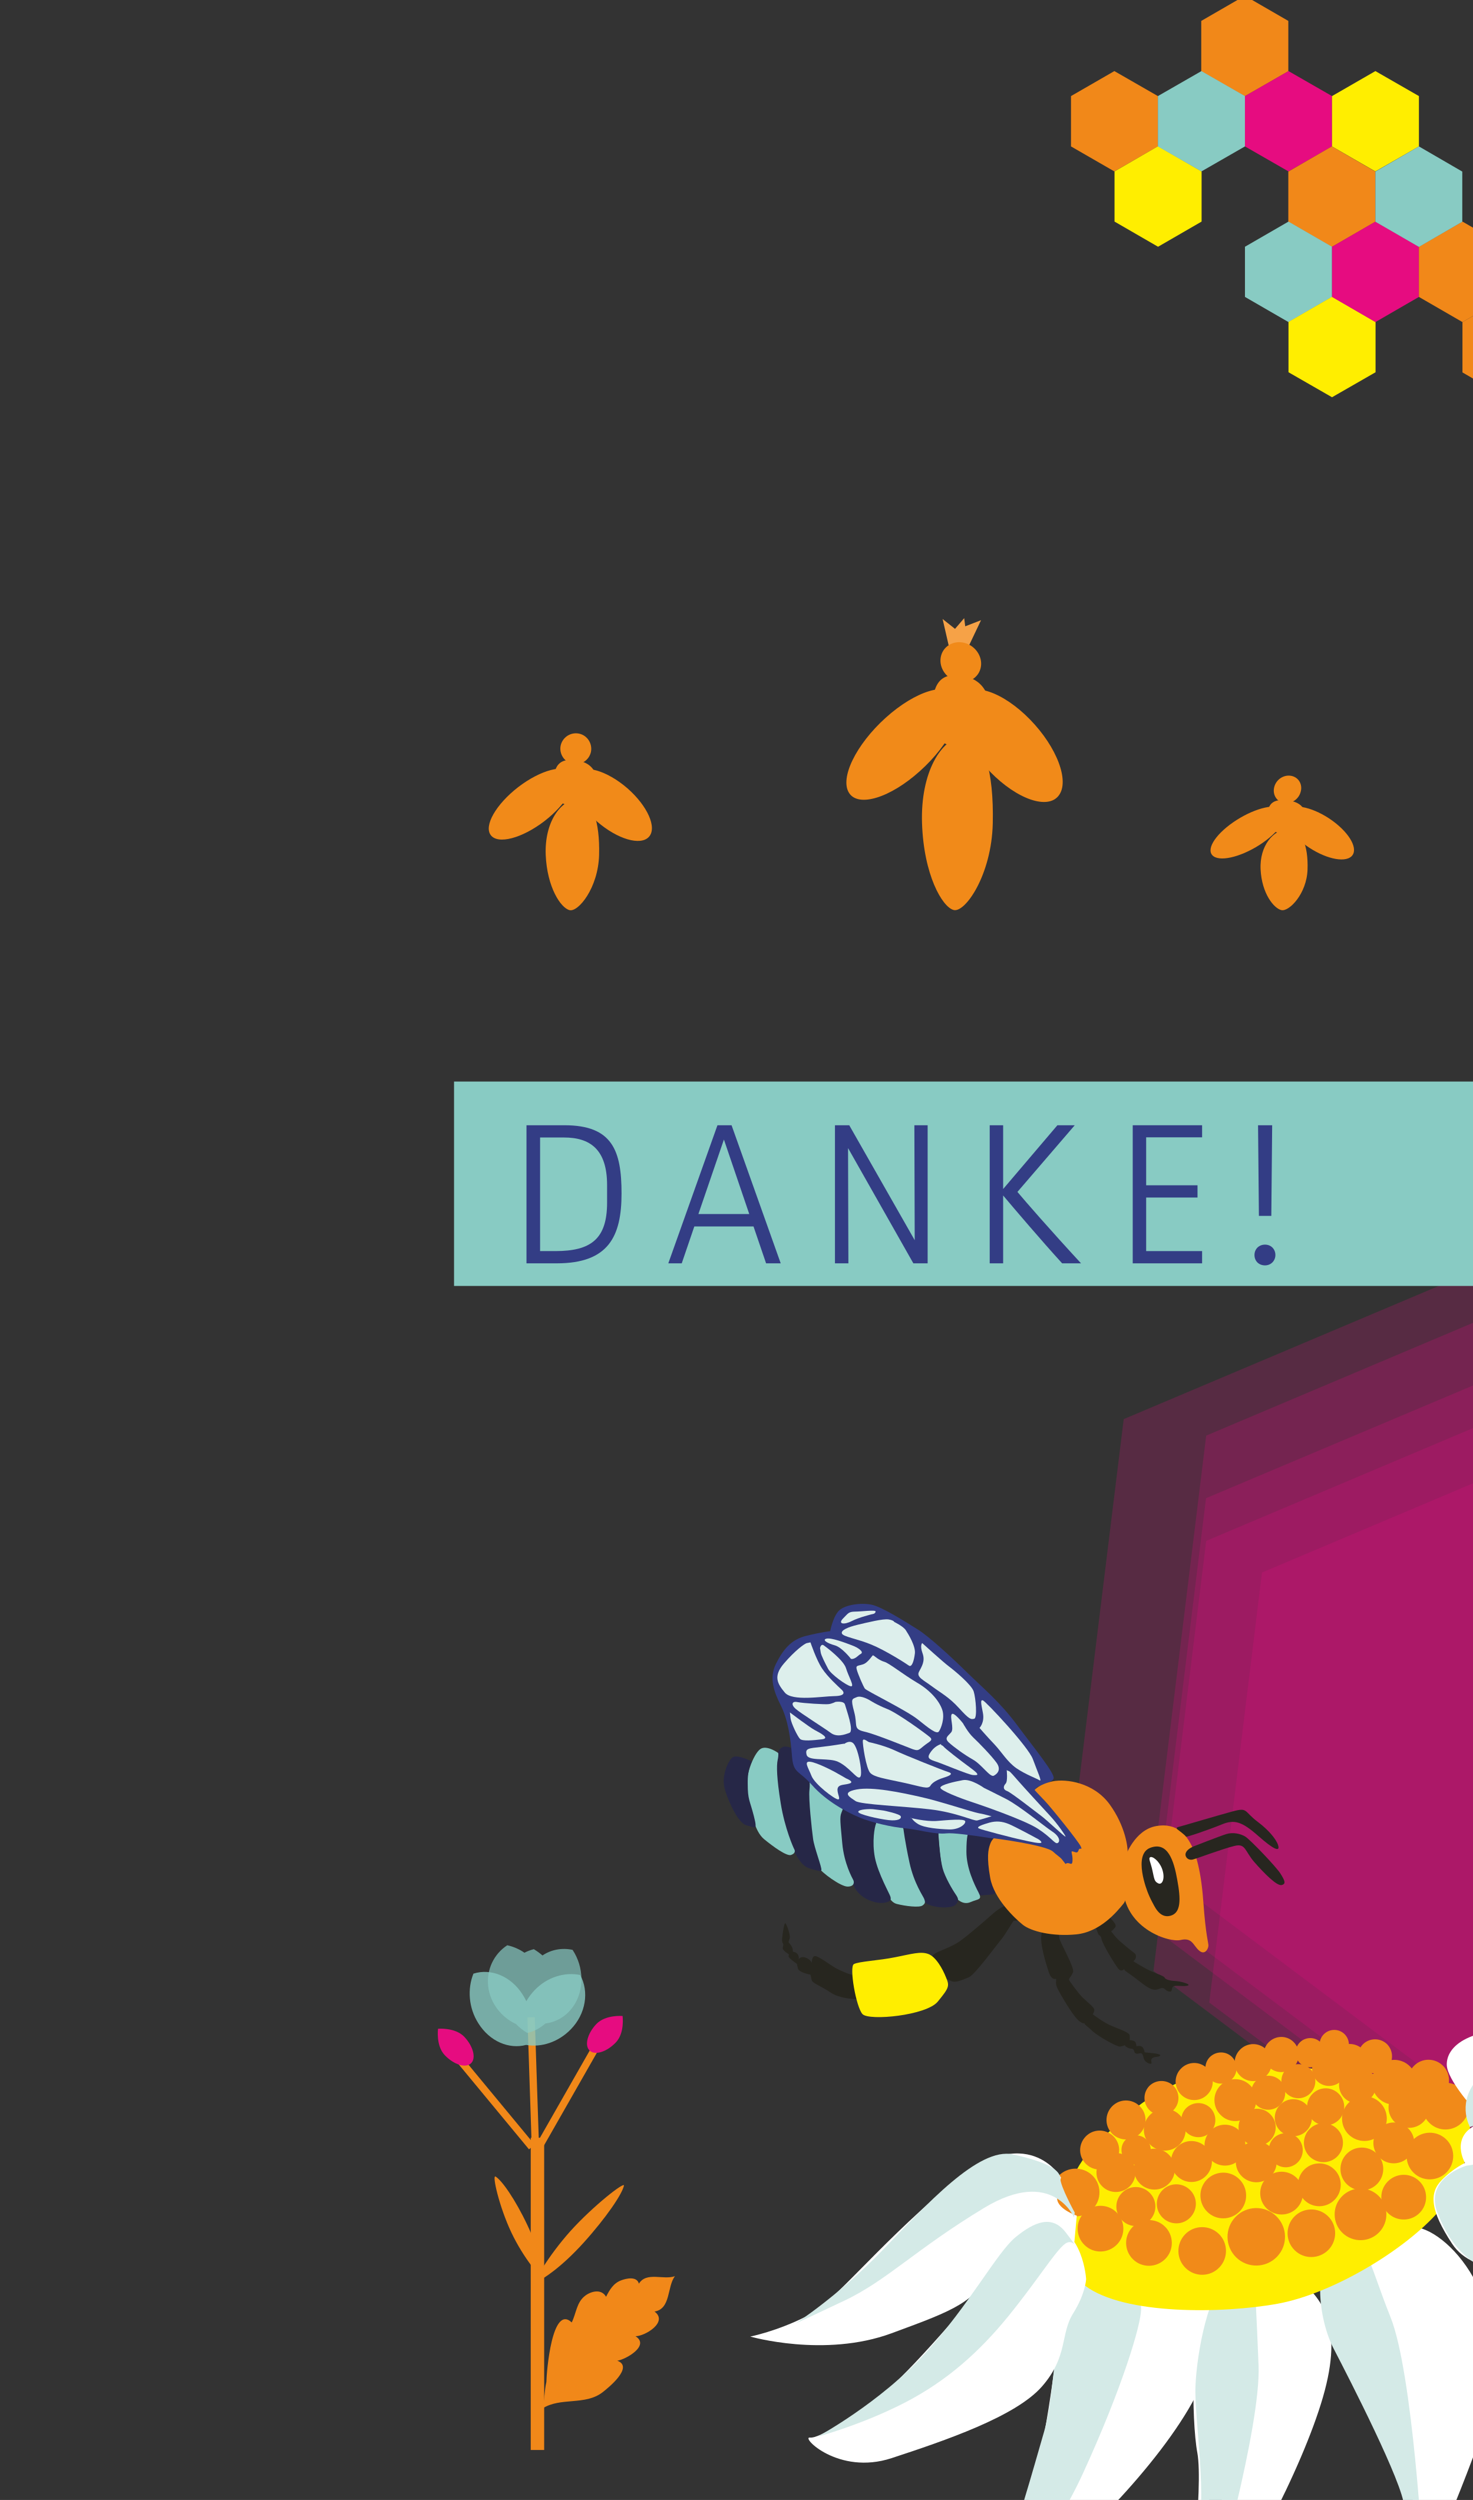 <?xml version="1.0" encoding="UTF-8"?>
<svg id="Ebene_1" data-name="Ebene 1" xmlns="http://www.w3.org/2000/svg" xmlns:xlink="http://www.w3.org/1999/xlink" version="1.1" viewBox="0 0 866.2 1470.1">
  <rect x="0" y="0" width="866.2" height="1470.1" fill="#333333" stroke="none"/>
  <defs>
    <style>
      .cls-1 {
        fill: #262747;
      }

      .cls-1, .cls-2, .cls-3, .cls-4, .cls-5, .cls-6, .cls-7, .cls-8, .cls-9, .cls-10, .cls-11, .cls-12, .cls-13 {
        stroke-width: 0px;
      }

      .cls-2 {
        fill: #d4eae7;
      }

      .cls-14 {
        clip-path: url(#clippath);
      }

      .cls-3 {
        fill: none;
      }

      .cls-4 {
        fill: #ddefec;
      }

      .cls-5 {
        fill: #f18819;
      }

      .cls-15 {
        clip-path: url(#clippath-1);
      }

      .cls-16 {
        clip-path: url(#clippath-4);
      }

      .cls-17 {
        clip-path: url(#clippath-3);
      }

      .cls-18 {
        clip-path: url(#clippath-2);
      }

      .cls-19 {
        clip-path: url(#clippath-6);
      }

      .cls-20 {
        clip-path: url(#clippath-5);
      }

      .cls-6 {
        fill: #27261f;
      }

      .cls-7 {
        fill: #f18a19;
      }

      .cls-8 {
        fill: #e60c80;
      }

      .cls-9 {
        fill: #333d85;
      }

      .cls-21 {
        opacity: .2;
      }

      .cls-22 {
        opacity: .8;
      }

      .cls-23 {
        opacity: .7;
      }

      .cls-10 {
        fill: #fe0;
      }

      .cls-24 {
        isolation: isolate;
      }

      .cls-11 {
        fill: #88cbc3;
      }

      .cls-12 {
        fill: #fff;
      }

      .cls-13 {
        fill: #f6a247;
      }
    </style>
    <clipPath id="clippath">
      <rect class="cls-3" x="593.1" y="355.2" width="1346.8" height="1123.9"/>
    </clipPath>
    <clipPath id="clippath-1">
      <rect class="cls-3" x="674.4" y="612.4" width="863.7" height="900.1"/>
    </clipPath>
    <clipPath id="clippath-2">
      <rect class="cls-3" x="641.6" y="593.8" width="863.7" height="900.1"/>
    </clipPath>
    <clipPath id="clippath-3">
      <rect class="cls-3" x="641.6" y="568.7" width="1111.5" height="930.5"/>
    </clipPath>
    <clipPath id="clippath-4">
      <rect class="cls-3" x="641.6" y="531.8" width="1111.5" height="930.5"/>
    </clipPath>
    <clipPath id="clippath-5">
      <rect class="cls-3" x="277.8" y="1136.9" width="73.1" height="59.6"/>
    </clipPath>
    <clipPath id="clippath-6">
      <rect class="cls-3" x="267.3" y="1152.6" width="85.8" height="51.7"/>
    </clipPath>
  </defs>
  <g class="cls-21">
    <g class="cls-14">
      <path class="cls-8" d="M1937.8,514.7c-126-8-330.5,1.2-542.1,103-193.9,93.3-315.3,220.8-334.2,241.4l-165.3-124.1-235.4,99.5-31.1,252.9,204.4,153.5,93.1-39.3c5,9,29,46.8,105.3,106,88,68.2,200.5,105.7,326.6,95.7,126.1-9.9,193.3-58.1,263.4-97"/>
    </g>
  </g>
  <g class="cls-21">
    <g class="cls-15">
      <path class="cls-8" d="M1476.9,707.8c-193.9,93.3-315.3,220.8-334.2,241.4l-165.2-124-235.4,99.5-31,252.9,204.3,153.4,93.1-39.3c5,9,29,46.8,105.3,106,88,68.2,200.5,105.7,326.6,95.7"/>
    </g>
  </g>
  <g class="cls-21">
    <g class="cls-18">
      <path class="cls-8" d="M1444.1,689.2c-193.9,93.3-315.3,220.8-334.2,241.4l-165.2-124-235.4,99.5-31,252.9,204.4,153.5,93.1-39.3c5,9,29,46.8,105.3,106,88,68.2,200.5,105.7,326.6,95.7"/>
    </g>
  </g>
  <g class="cls-21">
    <g class="cls-17">
      <path class="cls-8" d="M1444.1,664.2c-193.9,93.3-315.3,220.8-334.2,241.4l-165.2-124-235.5,99.4-31,252.9,204.4,153.5,93.1-39.3c5,9,29,46.8,105.3,106,88,68.2,200.5,105.7,326.6,95.7,126.1-9.9,193.3-58.1,263.4-97"/>
    </g>
  </g>
  <g class="cls-21">
    <g class="cls-16">
      <path class="cls-8" d="M1444.1,627.3c-193.9,93.3-315.3,220.8-334.2,241.4l-165.2-124-235.4,99.5-31,252.9,204.4,153.4,93.1-39.3c5,9,29,46.8,105.3,106,88,68.2,200.5,105.7,326.6,95.7s193.3-58.1,263.4-97"/>
    </g>
  </g>
  <rect class="cls-11" x="267" y="636" width="689.7" height="120.2"/>
  <path class="cls-12" d="M696.9,1542.2c2.3-4.9,10.8-80.4,7.2-99.8s-3.8-77.7,4.9-90,16.3-16.9,20.4-13.7c4.1,3.2,6.5,3.1,6.5,3.1M734.3,1341s11.5-14.4,27.5-2.1,28.4,28.3,16.2,70.6c-12.2,42.3-48.7,111.5-68.2,130.8"/>
  <path class="cls-12" d="M627.3,1499.7c35.5-31,83.2-86.9,84.3-116.9s-5.3-48.1-19.8-43-20.8,13.3-20.8,13.3c0,0-.4-20.3-14.1-19.2-13.8,1.1-31.3,18.4-34.2,38.7s-9.1,80.4-23.2,111.4"/>
  <path class="cls-12" d="M833.8,1514.3c-5.6,5,1.4-58.4-8.5-72s-44-59.2-45.3-85.9c-1.3-26.7-2.2-35.6,10.3-38.7s17.1,7,17.1,7c0,0,5.3-19.5,26.9-14.7,21.6,4.9,62.5,52.4,35.8,124.6-21.5,58-30.7,74.7-36.3,79.7"/>
  <path class="cls-2" d="M583.2,1528.8s30.8-24.4,53.8-74.7c23-50.2,34.1-87.3,34-96.2-.2-8.9.7-27.2-13.8-24.5s-18.9,5.6-28.4,21.2-8.4,53.2-14.9,75.6-16.4,58.2-23.4,73.7"/>
  <path class="cls-2" d="M709.4,1537.5c4.6-12.2,32.1-110.8,30.7-146.4-1.4-35.6-2-42.5-2-42.5,0,0-3.1-16.6-15.2-9.9-12,6.7-19.1,44.5-19.9,64.4s7.7,67.1.4,91.2"/>
  <path class="cls-2" d="M836.8,1504.5s-6-109.3-19.1-141.9-16-54.1-29.6-45.3c-17.2,11.2-13,46.4-3.7,64.1,9.2,17.7,40.7,79.1,41.3,92.5"/>
  <polygon class="cls-5" points="706.4 12.3 706.4 41.9 732 56.6 757.6 41.9 757.6 12.3 732 -2.5 706.4 12.3"/>
  <path class="cls-1" d="M584.6,1079.9l-15.3-2.3s-4.1,4.1-.5,18.4,4.9,19.2,9.5,18.5,7.3.5,7.1-3.2c0-3.7-3-18.9-2.6-22.7.5-3.8,1.8-8.7,1.8-8.7"/>
  <path class="cls-11" d="M551.7,1077.4s1.1,24.9,5.7,32.4c4.6,7.5,8.8,10.7,13.4,8.7,4.6-2,7-1.1,4.6-5.7s-7.1-14.2-7.1-23.9,1.1-11,1.1-11c0,0-8.8-1.4-12.3-1.2-3.5.2-5.4.7-5.4.7"/>
  <path class="cls-1" d="M552.2,1077.4l-22-3.6s.5,3.3,2.1,11.7c1.6,8.4,7.1,31.6,13.3,34.3,6.1,2.7,14.8,2.2,16.4.2,1.6-2,2.1-3,0-6-2-2.9-6.3-10.2-7.7-15.4-1.4-5.2-2.1-14.8-2.3-17.7-.4-2.9,0-3.5,0-3.5"/>
  <path class="cls-11" d="M531,1074.8l-16.3-3.5s-2.3,2.9-2,8.2c.2,5.3.7,13.5,3.9,21.7,3.1,8.2,5.6,17.1,10.7,18.4,5.1,1.3,13.3,2.3,15.2.9,1.9-1.3,1.5-2.3,1-3.8s-6-9-8.7-21.5c-2.7-12.6-3.5-19.5-3.5-19.5l-.3-.9h0Z"/>
  <path class="cls-1" d="M495.4,1063s-2.4,3.6-1.3,15.2c1.2,11.6,4.6,23.8,8,30.9,3.9,8.3,14.1,10.6,18.1,9.8,4-.8,3.8-2.2,3.4-3.6-.3-1.4-7.2-13.4-9.1-22.9-1.8-9.5-.2-18.1.7-20.1.9-2.1-19.8-9.3-19.8-9.3"/>
  <path class="cls-11" d="M495.6,1062.9l-19.7-16.2s-1.8,5.3-.4,20.5c1.4,15.1,3.7,27.1,5.5,30.5,1.9,3.4,13.4,11.7,17.4,11.7s4-2.6,3.4-3.8c-.6-1.2-5.4-9.6-6.5-21.6-1.1-12.1-1.6-15.4-.5-18,1.2-2.8.8-3.1.8-3.1"/>
  <path class="cls-1" d="M465.9,1028.1s-3.8-1.8-5.8-.7c-2,1.1-3.7,3.1-3.8,11.9-.1,8.8,3.6,35,8.9,45.9s8,12.8,11.8,13.8,5.5,1.8,6,.7c.5-1.2-4.3-13.4-4.9-18.6-.7-5.2-2.7-23.1-2.1-28.5s-.5-8.1-.5-8.1l-9.6-16.4h0Z"/>
  <path class="cls-11" d="M457.6,1030.8s-6.9-5-10.6-2.2c-3.8,2.8-9.8,16.8-7.5,27.1,2.3,10.3,4.2,21.1,9.8,25.8,5.6,4.6,13.4,10.2,15.9,9.3,2.5-.9,2.4-2.4,1.9-3.3s-5.6-12.2-8-27.1-2.5-22.1-1.8-25.4.3-4.2.3-4.2"/>
  <path class="cls-1" d="M442.2,1035.9s-9.2-4.9-11.8-2.2c-2.6,2.7-6.4,11.2-4.1,18.7,2.2,7.5,8.1,20.1,12.8,21,4.7,1,6.6,3.9,4.2-5.5s-3.6-9.5-3.6-18.9c-.2-9.4,2.5-13.1,2.5-13.1"/>
  <path class="cls-9" d="M626.4,1096.2s-4.7-8.4-15.9-10.5-46.9-8.4-53.9-7.6c-6.9.8-17.2-2.4-24.5-3s-19.5-3.3-26.8-6.4c-7.3-3-19.5-9.6-27.7-18.9s-11.1-6.6-11.9-17.4c-.8-10.8-2.5-21.4-6.5-29.4s-7.1-16.1-2.9-24.6c4.2-8.4,9-14.4,18-16.5,9-2.2,13.9-2.7,13.9-2.7,0,0,1.7-9,5.4-12.3,3.7-3.3,12.6-4.5,18.8-3.3,6.2,1.2,20.7,10.5,27.3,14.6s20.4,16.8,29.4,25.7c9,8.8,18.9,16.9,29,30.5s22.3,28.5,21.5,31.4-10.9,4.1-10.6,6.4c.3,2.3,29.8,32.4,27.4,35-2.3,2.6-1.4,7.8-4.2,8.4-2.8.7-5.8.6-5.8.6"/>
  <path class="cls-7" d="M661.7,1091.9s5.4-15.9,18.3-18.1c12.9-2.2,17.9,6.4,20,10.1s6.1,13.1,7.6,34.2,3.2,24.5,3,26.3-2.2,5.6-5.6,2.5c-3.4-3-3.9-7.7-10.7-6.1-6.7,1.6-31.8-6.2-33.9-29.6-1.4-15.7,1.3-19.3,1.3-19.3"/>
  <path class="cls-6" d="M675.3,1113.7c-.8-1.8-9.2-23.2,1.1-27.1s13.9,7.5,15.9,18.9c2.1,11.4,2.3,19.5-4.2,21.1s-9.4-6.2-10.6-8.2c-1.2-2.2-2.2-4.7-2.2-4.7"/>
  <path class="cls-6" d="M692.2,1075.6s5.1,3.8,5.2,4.4c0,.6,13.9-4.2,21.2-7.2s11.8-1.6,21.3,6.8,12.3,8.9,11.9,6.4c-.3-2.6-3.8-8.3-12.1-14.6-8.4-6.3-5.7-8.7-14.9-6.2s-30,8.7-31.7,9.1c-1.7.3-.9,1.3-.9,1.3"/>
  <path class="cls-6" d="M701.8,1085.8s15.5-6.1,19.4-7.3c3.9-1.2,8.3-.2,11.1,1.5s18.3,17.9,20.7,21.8,3.5,6,.7,6.7-10.2-6.8-16-13.4-5.1-11.3-11.8-9.6c-6.7,1.6-21.5,7.2-24.5,8-3.1.7-5-2.1-4-4.1.9-2.2,4.4-3.6,4.4-3.6"/>
  <path class="cls-6" d="M643.7,1120s-1.2-3.6,1-4c2.1-.4,5.5-.7,5.7,1,.3,1.7-.5,3.1-.5,3.5s.5,4,2.1,6.2,5.2,5,3.7,6.8-2.3,2.2-2.3,2.2c0,0,2.5,3.4,4.8,5.5s8,6.7,9.1,7.5.8,2.9,0,3.7c-.7.8-.8.9-.8.9,0,0,5.8,3.8,10.3,5.8s7.7,2.9,8.1,3.9c.4.9,2.6,1.7,5.8,1.9,3.2,0,10.6,2.1,7.5,2.8-3.1.7-7.9-.8-8.7.9-.8,1.7,0,3-2.4,2.4s-2-2.9-5.4-1.5-5.8.2-12-4.7c-6.2-4.9-9-6-8.5-6.9s-1.4,2.3-3.4,0-9.4-14.5-10-17.5-1.5-1.7-2.1-3.4c-.7-1.6-4-10.6-3.2-13.2.8-2.5,1.1-3.7,1.1-3.7"/>
  <path class="cls-6" d="M614.7,1129.6s.4-4.1,2.8-4.4c2.5-.3,7.2,1.4,7,3.2-.2,1.8-.7,4-1.4,3.9-.8,0-.6,4.3-.2,7.2.4,2.9,9.1,17.4,8.1,20.2-1,2.8-2.8,3.8-2.3,4.7.5.9,5.3,7.7,8,10.3,2.7,2.6,7.1,5.9,6.8,7.4-.2,1.5-.9,2.4-.9,2.4,0,0,6.7,5.1,11.3,6.9,4.6,1.9,10.1,3.8,10.4,5.4.2,1.6,0,2.9,0,2.9,0,0,2.9,0,3.5,1.4.5,1.5.5,2.2.5,2.2,0,0,2.5-.7,3.6.6,1.1,1.4,1.2,3,1.2,3,0,0,9.8.6,9.2,1.8-.6,1.2-3.5.4-4.8,1.7-1.3,1.4.5,3.2-.9,3.2s-3.6-1.5-4-3.1c-.4-1.5-.7-3.4-2.1-3.1-1.4.3-3.1.7-3.5-1.1-.4-1.8-1.4-1.5-2.6-1.7-1.3-.3-3-1.4-2.8-1.8s-1.4.5-3,.7-12.7-5.9-16.1-9.1c-3.4-3.2-4.8-3.8-4.8-4.6s.3,1.1-2.8-1.1-8.5-11.3-11-15.6c-2.5-4.3-3.1-6.1-2.9-7.6.2-1.5,0-1.9,0-1.9,0,0-2.6,1.4-4.4-4.3-1.8-5.7-5.3-16.7-4.1-22.2,1-5.3,2.1-7.5,2.1-7.5"/>
  <path class="cls-6" d="M590.7,1117.2s.9-9.9,4.9-9.9,8.9,2.5,9.5,4.7c.5,2.2-.4,15.6-3.3,16.6-2.9,1-5.2.7-5.7.9-.5.3-4.7,7.8-7.4,11.1-2.8,3.3-15.4,20.6-18.9,22.1-3.5,1.4-7.8,3.5-10.3,2.3s-3.8-1.6-3.8-1.6c0,0,.3,2-6.9,5.4s-17.2,10.7-26.7,11.3c-9.5.6-10.5,1.5-12.1-.8s-2.4-3.7-2.4-3.7c0,0-12.3.7-19-3.8s-10.8-5.4-11.3-7.5-.7-3.1-.7-3.1c0,0-6.8-1.2-7.4-3.7s-.6-2.7-.6-2.7c0,0-5.1-3.4-4.9-4.5l.2-1.1s-3.9-2.2-3.6-3.8c.4-1.6.3-2.3.3-2.3,0,0-.9-.8-.7-3,.2-2.1,1.2-9.9,2-9.1s3,7,2.5,8.8c-.5,1.7-1.1,2.2-.2,3s2.1,2.8,2,4.1c-.1,1.4.7.4,2.3,1.7,1.6,1.2,1.2,3.6,1.2,3.6,0,0,.9-2,3.8-1.1s3.9,3.1,3.9,3.1c0,0-.2-3.4,1.6-3.9,1.8-.6,10,5.8,12.7,7.2,2.7,1.4,9,4.2,10,3.7.9-.5-.8-2.6.8-3.6,1.6-1,8.9,1.6,15.4.9,6.5-.7,21.2-3.2,26.1-4.5,4.9-1.3,5.1-1.5,5.1-1.5,0,0-2.5-1,0-3.2,2.6-2.1,10.2-4.1,15.5-7.9s14.9-12.2,19.1-15.9c4.2-3.7,7.2-4.8,7.2-4.8,0,0-.9-1.3-.7-2.2,0-.9.4-1.3.4-1.3"/>
  <path class="cls-7" d="M584.4,1081s30.7,3.9,34.9,7.9c1.7,1.6,4,3.1,5.1,4.4,1.1,1.4,2.2,2.8,2.2,2.8,2.1-1.8,3.9,2,4.1-2,.2-4.1-1.6-5.9.4-5.3,1.9.6,2.6,1,3.2-.9.6-1.9,2.5.6,1.2-2.2-1.3-2.8-16.6-21.9-21.1-26.7-4.6-4.8-6-6.4-6-6.4,0,0,2.6-3.4,10.7-5.1,8.1-1.6,24.1.8,33.4,13.5,9.3,12.8,11.1,25.9,10.5,29.6s1.6,24-2.3,28.8c-3.9,4.8-13.7,16.7-27.8,18.1s-26.7-1.8-31.5-5.7c-4.8-3.9-16.9-15.3-19.1-27.5-2.2-12.3-1.1-16.8-.2-19.4.8-2.7,2.3-3.9,2.3-3.9"/>
  <path class="cls-4" d="M576,1016.1s3.1-3.1,2-8.8-1.6-7.9,0-7.4,26.7,27.2,29.4,34.6,5.6,13.5,3.9,12.4c-1.7-1.1-8.2-3.4-13.6-7.1-5.4-3.8-8.5-9.3-12.8-13.9-4.4-4.6-8.9-9.8-8.9-9.8"/>
  <path class="cls-4" d="M542.3,966.2s12.2,11.1,15.8,13.8,13.3,10.8,14.5,14.7,2.2,15.5.3,16c-2,.5-2.9.4-8.9-6.2-6-6.6-10.8-9-15.9-12.8-5.1-3.8-9.3-5.5-7.7-8.6s3.8-6.3,2.1-10.9c-1.7-4.7-.2-6-.2-6"/>
  <path class="cls-4" d="M525.9,953.8s5.4,2.6,6.8,4.9c1.5,2.3,5.8,9.3,5.3,13.6s-1.8,8.5-3.6,7.1c-1.8-1.3-13.7-8.9-22-12.3-8.2-3.4-16.6-4.6-17.3-6.5-.8-1.9,3.5-3.8,9.4-5.2s14.9-3.6,18-3.1,3.4,1.5,3.4,1.5"/>
  <path class="cls-4" d="M512.9,949.2s-7.6,1.8-12.1,4.1-8.2,1.7-5.1-1.5c3.1-3.1,3.2-4,7-4.1,3.9,0,12.5-1.2,12.2,0-.2,1.4-2,1.5-2,1.5"/>
  <path class="cls-4" d="M500.1,975.1s-5.1-6.5-9.3-7.6c-4.1-1.1-7.6-3.2-4.8-3.9,2.8-.7,11,2.4,14.9,3.9,3.9,1.4,7.2,3.9,5.4,5-1.8,1-2.2,2-4.1,2.8-1.9.7-2.1-.2-2.1-.2"/>
  <path class="cls-4" d="M513.4,973.4c-.4-.2-2.8,4.3-5.9,5.3-3,1-4.4.5-3.7,3,.6,2.5,3.9,10.1,4.8,11.3.9,1.3,24.5,12.8,31.1,18.1,6.6,5.3,11.1,8.9,12.4,7.1,1.3-1.8,3.5-7.7,2.1-12.4s-6.3-11.3-14.9-16.3c-8.6-5.1-16.4-11.5-19.3-12.3-2.9-.8-5.9-3.4-5.9-3.4"/>
  <path class="cls-4" d="M566.3,1013.4s-5.4-6.9-6.6-5.4c-1.3,1.5,1.4,8.4-.3,10.6-1.7,2.2-4.4,3.3-1.4,6.1,3.1,2.8,9,7.1,14.1,10,5.2,2.9,10.1,10.6,12.3,9.5,2.1-1.1,4.6-3.6,1.5-7.8s-10.2-11.5-13.5-14.6c-3.2-3-6.1-8.4-6.1-8.4"/>
  <path class="cls-4" d="M592,1040.9s.7,6.5-.6,7.9-1.9,3.4.8,4.4c2.6,1,16.8,12.2,19.8,14.4,3.1,2.2,14.4,13,14.6,12.4,0-.6-4.8-7.6-9-12.1s-15.9-17.3-18.7-20.5-4.9-5.7-5.6-5.9c-.7-.2-1.3-.6-1.3-.6"/>
  <path class="cls-4" d="M578.7,1051.4s-7.6-5.5-12.5-4.6-13,2.7-13.2,4.4,12.2,6.4,17.7,8.2c5.5,1.8,31.4,10.7,39.5,15.9s10.1,9.2,11.7,8.5c1.6-.7,1.5-3.8-3.3-6.9-4.8-3.2-19-14.9-26.9-19-7.8-4-13-6.5-13-6.5"/>
  <path class="cls-4" d="M609.6,1081s-12.5-6.8-16.4-8.4-7.4-1.9-11.4-.8c-3.9,1.1-8,2.5-6.2,3.4,1.9.9,20.4,5.7,25.3,6.7,4.9,1.1,11.8,2.7,11.5,1.4-.4-1.2-2.8-2.3-2.8-2.3"/>
  <path class="cls-4" d="M583.2,1068s-6.4,2-8.5,2.5-11.8-4.6-27.6-6.5-41-2.8-44-4.9-8.8-5,.6-6.8,26.6,1.9,37.3,4.3c10.7,2.3,30.5,8.9,34.7,9.7,4.3.7,7.3,1.9,7.5,1.7"/>
  <path class="cls-4" d="M497.6,1045.8s4.9,1.9,2.2,2.9c-2.7,1-6.5.4-7.2,2.9-.7,2.6,2.2,6.8.1,6.5-2.1-.2-13.6-8.9-15.5-13.8s-4.8-8.8-.7-8.3c4.1.5,14.1,5.7,16.2,7,2.2,1.2,4.9,2.8,4.9,2.8"/>
  <path class="cls-4" d="M482.2,969.2s.5-2.9,2.3-1.6c1.8,1.3,11.6,8.7,13,13.4s5.3,11.1,2.8,10.6c-2.5-.4-11.6-7-13.3-10.2-1.7-3.2-4.2-8.1-4.4-9.8-.2-1.7-.4-2.4-.4-2.4"/>
  <path class="cls-4" d="M476.6,965.8s3.5,10.4,6.8,15.3c3.2,4.9,9.4,10.5,11.2,12.2,1.9,1.6,3,4-4.1,4.1s-24.6,3.2-29-2.1-6.9-9.6-.5-17.1,12.3-11.9,13.6-12c1.3-.3,2-.4,2-.4"/>
  <path class="cls-4" d="M511.4,999.8s-4.9-3-7.6-1.8-3.7.6-1.5,8.7c2.2,8.1-.9,10,6.1,11.6,6.9,1.6,25.3,9.2,28.3,10.3,3.1,1,3.3.8,6.4-1.8s5.9-3.3,3.8-5.2c-2.1-1.9-19-14.2-25.1-16.6s-10.4-5.2-10.4-5.2"/>
  <path class="cls-4" d="M553.7,1025.5s-3.4.8-5.9,4.1c-2.5,3.3-2.6,4.6,1.7,6,4.3,1.3,19.9,8,22.6,8.2,2.7.2,4.8.3-1.5-4.3s-14.6-11.1-15.6-12.3c-.9-1.2-2.5-1-1.3-1.7"/>
  <path class="cls-4" d="M511.2,1024.5c-.6,0-3.5-2.7-3.8-1-.3,1.7,1.9,16.6,4.4,19.1,2.5,2.5,8.5,3.3,19.5,5.7,11,2.4,14.5,4.1,15.9,1.7s5.6-4,8.2-4.8c2.6-.8,5.6-2.1,2.4-3.1-3.2-1-25.4-9.8-32.1-13-6.7-3-14.5-4.6-14.5-4.6"/>
  <path class="cls-4" d="M496.5,1025.5s2.5-2.1,4.7-.8c2.2,1.2,3.9,7.7,4.7,12.8.8,5.2.7,8.6-1.4,7.6-2.2-1-7.7-8.4-13.8-9.8-6.1-1.4-15.6.2-16.4-3.5-.9-3.7,1.2-3.7,8.4-4.5,7.2-.8,12.5-1.8,13.4-1.9.8,0,.4,0,.4,0"/>
  <path class="cls-4" d="M491.3,1000.8s5-.8,5.6,1.6c.6,2.4,5.5,15.5,2.6,16.6s-7.4,2.7-11,0-17.8-11.6-20.6-14.1c-2.8-2.4-2.3-4.7,1-4s16.6,1.5,18.4,1.2c1.9-.2,4-1.3,4-1.3"/>
  <path class="cls-4" d="M464.5,1007s11.5,8.7,14.7,10.4,9.2,4.8,4.1,5.4c-5.1.6-11.3,1.2-12.8-.2-1.5-1.4-5.2-9.2-5.6-12-.3-2.8-.4-3.6-.4-3.6"/>
  <path class="cls-4" d="M535.3,1069s9.2,2.3,15.6,1.8c6.4-.5,16.3-1.5,16.7.2s-3.7,5-9.5,4.8c-5.9-.2-14.3-.9-18.1-3.1-3.9-2.3-3.6-4.1-4.7-3.7"/>
  <path class="cls-4" d="M519.7,1064.7s9.5,1.9,10,3.4-1.7,2.8-7.2,2.2c-5.5-.6-18.1-3.4-17.8-4.9.2-1.5,6.6-1.7,8.7-1.5,2.1.2,6.3.8,6.3.8"/>
  <path class="cls-10" d="M545.8,1149c-4.5-1.6-9.6,0-19.2,1.9-9.7,2-21.7,2.5-24.5,4.1s1.3,25.3,5.1,29.4c3.9,4.1,37.7.8,44.3-7.4,6.6-8.1,7-9.1,4.8-14.2-2-5.1-6-12.2-10.5-13.8"/>
  <path class="cls-12" d="M683.8,1100.4c1.2,4.6-.4,8.2-2.7,7.1s-2.3-2.5-3.4-7.5c-1-4.9-2.9-7.7-.9-8,2.1,0,5.9,3.8,7,8.4"/>
  <path class="cls-6" d="M603.1,1089.9"/>
  <path class="cls-6" d="M470.5,1073.8"/>
  <rect class="cls-5" x="287.1" y="1197.3" width="4.3" height="73.7" transform="translate(-720.3 467.6) rotate(-39.6)"/>
  <rect class="cls-5" x="311.4" y="1186.2" width="4.3" height="73.7" transform="translate(-40.4 11.1) rotate(-1.9)"/>
  <rect class="cls-5" x="296.8" y="1231" width="73.7" height="4.3" transform="translate(-902.8 912) rotate(-60.3)"/>
  <path class="cls-5" d="M343.3,1318.7c-13.4,14.8-23.7,21.3-28,23.4-2.6,1.3,7-15.5,20.3-30.3,13.4-14.8,32-29.3,31.3-26.5-1.1,5-10.3,18.6-23.6,33.4"/>
  <path class="cls-5" d="M310.1,1308.4c7.1,15,8.2,25.2,8.1,29.3,0,2.4-10.4-9.9-17.5-24.9s-11.5-34.1-9.3-32.9c3.8,2.3,11.6,13.5,18.7,28.5"/>
  <path class="cls-5" d="M321.3,1400.7c.1-5.8,3.3-46,14.9-35,2.7-5.4,2.8-11.8,7.9-15.7,3.4-2.6,9.5-4.3,12.3.6,2.1-4.1,4.3-8,9-9.7,2.9-1.1,9.1-2.5,10.3,2,4.5-7.2,14.4-2,21.2-4.4-4.7,6.1-2.3,19.2-12,20.8,8.2,6.1-5.5,14.5-11.2,14.5,8.7,5.5-5.7,13.7-10.7,14.4,10,3.7-5.5,16.1-8.7,18.6-10.3,7.9-24.7,2.7-35.3,9.5,1.3-5.1,1.1-10.5,2.3-15.6"/>
  <rect class="cls-5" x="312.1" y="1257.1" width="7.9" height="183.6"/>
  <g class="cls-23">
    <g class="cls-20">
      <path class="cls-11" d="M336.7,1146.6c-6.2-1.3-12.5-.2-17.7,3.3-1.6-1.4-3.3-2.6-5.1-3.7-1.9.5-3.8,1.2-5.5,2.1-3-2.1-6.5-3.6-10.1-4.4-7.8,5.1-12.4,14.3-11.2,24.3,1.2,9.8,7.7,18,16.3,22,2,2,4.2,3.8,6.7,5.3,4-1,7.6-2.9,10.6-5.6,6.3-.8,12.2-4.1,16.3-9.9,6.8-9.7,6.4-23.3-.3-33.4"/>
    </g>
  </g>
  <g class="cls-22">
    <g class="cls-19">
      <path class="cls-11" d="M341.2,1161.4c-9.1-1.9-19.5,1.2-26.9,9-1.9,2-3.5,4.2-4.8,6.4-.6-1.3-1.3-2.6-2.1-3.8-6.9-11-18.8-15.7-29-12.4-3.6,8.9-2.9,20.1,2.9,29.2,6.7,10.7,18.1,15.4,28.1,12.7,8.9,1.6,18.9-1.6,26.2-9.1,9-9.2,10.9-22.3,5.6-32"/>
    </g>
  </g>
  <path class="cls-8" d="M362.1,1201.1c-5.4,5.6-12.3,7.7-15.4,4.7s-1.3-10,4-15.6c5.4-5.6,15.4-4.7,15.4-4.7,0,0,1.4,10-4,15.6"/>
  <path class="cls-8" d="M261.6,1208.6c5.4,5.6,12.3,7.7,15.4,4.7s1.3-10-4-15.6c-5.4-5.6-15.4-4.7-15.4-4.7,0,0-1.4,10,4,15.6"/>
  <path class="cls-10" d="M730.6,1212s-42,8.8-65.9,30.3-28.7,24.8-38.1,47.7c-9.3,22.9-11.5,36.7,11.5,54.1s81.3,16.4,113.2,10.6,74.8-31.3,95.1-54.7c20.3-23.4,21.6-62,13-65.5s-32.2-13.6-53.3-14.9-75.5-7.6-75.5-7.6"/>
  <path class="cls-7" d="M656.8,1319.9c5.2-5.3,5-13.9-.3-19-5.3-5.2-13.9-5-19,.3-5.2,5.3-5,13.9.3,19,5.3,5.2,13.8,5,19-.3"/>
  <path class="cls-7" d="M685.3,1328.3c5.2-5.3,5-13.9-.3-19-5.3-5.2-13.9-5-19,.3-5.2,5.3-5,13.9.3,19,5.3,5.2,13.8,5,19-.3"/>
  <path class="cls-7" d="M676.2,1305.5c4.4-4.6,4.3-11.8-.3-16.2-4.6-4.4-11.8-4.3-16.2.3-4.4,4.6-4.3,11.8.3,16.2,4.5,4.4,11.8,4.3,16.2-.3"/>
  <path class="cls-7" d="M664.5,1285.5c4.4-4.6,4.3-11.8-.3-16.2-4.6-4.4-11.8-4.3-16.2.3-4.4,4.6-4.3,11.8.3,16.2,4.5,4.4,11.8,4.2,16.2-.3"/>
  <path class="cls-7" d="M687.5,1283.9c4.6-4.8,4.5-12.4-.3-17s-12.4-4.5-17,.3-4.5,12.4.3,17,12.4,4.5,17-.3"/>
  <path class="cls-7" d="M709.3,1279.4c4.6-4.8,4.5-12.4-.3-17s-12.4-4.5-17,.3-4.5,12.4.3,17c4.8,4.7,12.4,4.5,17-.3"/>
  <path class="cls-7" d="M729,1269.8c4.6-4.8,4.5-12.4-.3-17s-12.4-4.5-17,.3-4.5,12.4.3,17,12.4,4.5,17-.3"/>
  <path class="cls-7" d="M747.4,1279.6c4.6-4.8,4.5-12.4-.3-17s-12.4-4.5-17,.3-4.5,12.4.3,17,12.4,4.5,17-.3"/>
  <path class="cls-7" d="M763.3,1271.4c3.8-4,3.7-10.3-.2-14.2-4-3.8-10.3-3.7-14.2.2-3.8,4-3.7,10.3.2,14.2,4,3.9,10.3,3.8,14.2-.2"/>
  <path class="cls-7" d="M786.5,1268c4.4-4.6,4.3-11.8-.3-16.2-4.6-4.4-11.8-4.3-16.2.3-4.4,4.6-4.3,11.8.3,16.2,4.6,4.3,11.8,4.2,16.2-.3"/>
  <path class="cls-7" d="M811.8,1255c5.1-5.2,4.9-13.6-.3-18.6-5.2-5.1-13.6-4.9-18.6.3-5.1,5.2-4.9,13.6.3,18.6s13.6,4.9,18.6-.3"/>
  <path class="cls-7" d="M829.3,1233.6c5.1-5.2,4.9-13.6-.3-18.6-5.2-5.1-13.6-4.9-18.6.3-5.1,5.2-4.9,13.6.3,18.6,5.2,5.1,13.5,4.9,18.6-.3"/>
  <path class="cls-7" d="M806.2,1233.6c4.2-4.3,4.1-11.2-.3-15.4-4.3-4.2-11.2-4.1-15.4.3-4.2,4.3-4.1,11.2.3,15.4,4.3,4.1,11.2,4,15.4-.3"/>
  <path class="cls-7" d="M787.4,1246.5c4.2-4.3,4.1-11.2-.3-15.4-4.3-4.2-11.2-4.1-15.4.3-4.2,4.3-4.1,11.2.3,15.4,4.3,4.1,11.2,4,15.4-.3"/>
  <path class="cls-7" d="M768.4,1252.9c4.2-4.3,4.1-11.2-.3-15.4-4.3-4.2-11.2-4.1-15.4.3-4.2,4.3-4.1,11.2.3,15.4,4.4,4.1,11.3,4,15.4-.3"/>
  <path class="cls-7" d="M747.1,1258.5c4.2-4.3,4.1-11.2-.3-15.4-4.3-4.2-11.2-4.1-15.4.3-4.2,4.3-4.1,11.2.3,15.4,4.3,4.2,11.2,4.1,15.4-.3"/>
  <path class="cls-7" d="M735.3,1243.5c4.7-4.9,4.6-12.7-.3-17.4-4.9-4.7-12.7-4.6-17.4.3s-4.6,12.7.3,17.4c4.8,4.8,12.6,4.6,17.4-.3"/>
  <path class="cls-7" d="M693.8,1260.9c4.7-4.9,4.6-12.7-.3-17.4-4.9-4.7-12.7-4.6-17.4.3s-4.6,12.7.3,17.4c4.9,4.7,12.7,4.6,17.4-.3"/>
  <path class="cls-7" d="M674.3,1270.3c3.3-3.4,3.2-8.9-.2-12.2-3.4-3.3-8.9-3.2-12.2.2-3.3,3.4-3.2,8.9.2,12.2,3.5,3.3,8.9,3.2,12.2-.2"/>
  <path class="cls-7" d="M654.9,1272.3c4.4-4.6,4.3-11.8-.3-16.2-4.6-4.4-11.8-4.3-16.2.3-4.4,4.6-4.3,11.8.3,16.2s11.8,4.2,16.2-.3"/>
  <path class="cls-7" d="M670.4,1254.6c4.4-4.6,4.3-11.8-.3-16.2-4.6-4.4-11.8-4.3-16.2.3-4.4,4.6-4.3,11.8.3,16.2,4.6,4.4,11.8,4.2,16.2-.3"/>
  <path class="cls-7" d="M690.2,1240.7c3.8-4,3.7-10.3-.2-14.2-4-3.8-10.3-3.7-14.2.2-3.8,4-3.7,10.3.2,14.2,4,3.9,10.4,3.8,14.2-.2"/>
  <path class="cls-7" d="M710.1,1231.6c4.2-4.3,4.1-11.2-.3-15.4-4.3-4.2-11.2-4.1-15.4.3-4.2,4.3-4.1,11.2.3,15.4,4.4,4.2,11.3,4,15.4-.3"/>
  <path class="cls-7" d="M724.6,1222.5c3.5-3.6,3.4-9.4-.2-13-3.6-3.5-9.4-3.4-13,.2-3.5,3.6-3.4,9.4.2,13,3.6,3.5,9.4,3.4,13-.2"/>
  <path class="cls-7" d="M744.8,1220.5c4.2-4.3,4.1-11.2-.3-15.4-4.3-4.2-11.2-4.1-15.4.3-4.2,4.3-4.1,11.2.3,15.4,4.3,4.1,11.2,4,15.4-.3"/>
  <path class="cls-7" d="M753,1237.6c3.8-4,3.7-10.3-.2-14.2-4-3.8-10.3-3.7-14.2.2s-3.7,10.3.2,14.2c4,3.9,10.3,3.7,14.2-.2"/>
  <path class="cls-7" d="M770.7,1230.8c3.8-4,3.7-10.3-.2-14.2-4-3.8-10.3-3.7-14.2.2-3.8,4-3.7,10.3.2,14.2,4,3.9,10.3,3.8,14.2-.2"/>
  <path class="cls-7" d="M788.8,1223.6c3.8-4,3.7-10.3-.2-14.2-4-3.8-10.3-3.7-14.2.2-3.8,4-3.7,10.3.2,14.2,4,3.9,10.3,3.7,14.2-.2"/>
  <path class="cls-7" d="M801.7,1220.9c4.3-4.4,4.2-11.5-.3-15.8-4.4-4.3-11.5-4.2-15.8.3-4.3,4.4-4.2,11.5.3,15.8s11.5,4.1,15.8-.3"/>
  <path class="cls-7" d="M790.8,1208.3c3.3-3.4,3.2-8.9-.2-12.2-3.4-3.3-8.9-3.2-12.2.2-3.3,3.4-3.2,8.9.2,12.2,3.4,3.3,8.9,3.3,12.2-.2"/>
  <path class="cls-7" d="M776.7,1213c3.3-3.4,3.2-8.9-.2-12.1-3.4-3.3-8.9-3.2-12.2.2-3.3,3.4-3.2,8.9.2,12.2,3.4,3.2,8.9,3.2,12.2-.3"/>
  <path class="cls-7" d="M760.9,1215.3c4-4.1,3.8-10.6-.3-14.6s-10.6-3.8-14.6.3c-4,4.1-3.8,10.6.3,14.6s10.6,3.8,14.6-.3"/>
  <path class="cls-7" d="M815.8,1216.2c3.8-4,3.7-10.3-.2-14.2-4-3.8-10.3-3.7-14.2.2-3.8,4-3.7,10.3.2,14.2,4,3.9,10.4,3.8,14.2-.2"/>
  <path class="cls-7" d="M711.9,1253.7c3.8-4,3.7-10.3-.2-14.2-4-3.8-10.3-3.7-14.2.2s-3.7,10.3.2,14.2c4,3.9,10.4,3.8,14.2-.2"/>
  <path class="cls-7" d="M700,1303.9c4.4-4.6,4.3-11.8-.3-16.2-4.6-4.4-11.8-4.3-16.2.3-4.4,4.6-4.3,11.8.3,16.2,4.6,4.4,11.9,4.3,16.2-.3"/>
  <path class="cls-7" d="M729,1300.4c5.2-5.3,5-13.9-.3-19-5.3-5.2-13.9-5-19,.3-5.2,5.3-5,13.9.3,19,5.3,5.2,13.8,5,19-.3"/>
  <path class="cls-7" d="M762.7,1298.4c4.8-5,4.7-13-.3-17.8s-13-4.7-17.8.3-4.7,13,.3,17.8,13,4.7,17.8-.3"/>
  <path class="cls-7" d="M784.9,1293.5c4.8-5,4.7-13-.3-17.8s-13-4.7-17.8.3-4.7,13,.3,17.8c5,4.9,13,4.7,17.8-.3"/>
  <path class="cls-7" d="M809.9,1284.2c4.8-5,4.7-13-.3-17.8s-13-4.7-17.8.3-4.7,13,.3,17.8,13,4.7,17.8-.3"/>
  <path class="cls-7" d="M828.3,1268.5c4.6-4.8,4.5-12.4-.3-17s-12.4-4.5-17,.3-4.5,12.4.3,17c4.7,4.6,12.3,4.4,17-.3"/>
  <path class="cls-7" d="M848.7,1231.6c4.6-4.8,4.5-12.4-.3-17s-12.4-4.5-17,.3-4.5,12.4.3,17,12.4,4.5,17-.3"/>
  <path class="cls-7" d="M717,1333.4c5.4-5.6,5.2-14.5-.3-19.8-5.6-5.4-14.5-5.2-19.8.3-5.4,5.6-5.2,14.5.3,19.8,5.5,5.4,14.4,5.3,19.8-.3"/>
  <path class="cls-7" d="M642.6,1299c5.4-5.6,5.2-14.5-.3-19.8-5.6-5.4-14.5-5.2-19.8.3-5.4,5.6-5.2,14.5.3,19.8,5.6,5.5,14.5,5.3,19.8-.3"/>
  <path class="cls-7" d="M750.9,1327.1c6.5-6.7,6.3-17.4-.4-23.9s-17.4-6.3-23.9.4c-6.5,6.7-6.3,17.4.4,23.9s17.4,6.3,23.9-.4"/>
  <path class="cls-7" d="M781.2,1323c5.4-5.6,5.2-14.5-.3-19.8-5.6-5.4-14.5-5.2-19.8.3-5.4,5.6-5.2,14.5.3,19.8,5.5,5.4,14.4,5.2,19.8-.3"/>
  <path class="cls-7" d="M811,1312.7c5.8-6,5.7-15.6-.4-21.5-6-5.8-15.6-5.7-21.5.4-5.8,6-5.7,15.6.4,21.5,6.1,5.8,15.7,5.6,21.5-.4"/>
  <path class="cls-7" d="M834.9,1301.2c5.1-5.2,4.9-13.6-.3-18.6-5.2-5.1-13.6-4.9-18.6.3-5.1,5.2-4.9,13.6.3,18.6s13.6,4.9,18.6-.3"/>
  <path class="cls-7" d="M850.7,1277.4c5.3-5.5,5.1-14.2-.3-19.4-5.5-5.3-14.2-5.1-19.4.3s-5.1,14.2.3,19.4c5.4,5.3,14.1,5.1,19.4-.3"/>
  <path class="cls-7" d="M837.2,1247.6c4.6-4.8,4.5-12.4-.3-17s-12.4-4.5-17,.3-4.5,12.4.3,17,12.4,4.5,17-.3"/>
  <path class="cls-7" d="M859.9,1248c5.3-5.5,5.1-14.2-.3-19.4-5.5-5.3-14.2-5.1-19.4.3s-5.1,14.2.3,19.4c5.4,5.4,14.1,5.2,19.4-.3"/>
  <path class="cls-12" d="M623.9,1280.5s-19.7-34.9-66,4.8c-46.3,39.7-66.5,68-83.7,76.8-17.3,8.8-33,11.9-33,11.9,0,0,43.6,12.6,83-1.9,39.5-14.5,46.3-17.4,61.7-38.4,15.4-20.9,23.8-30.4,34-23.7,10.2,6.7,11.9,8.3,11.9,8.3l1.4-15.4s-12.6-4.2-11.5-11.1c1-6.8,2.2-11.3,2.2-11.3"/>
  <path class="cls-12" d="M638.7,1340.2s-1.7-29.5-22.8-32.4-22.8,19.4-32.7,30.6c-9.9,11.1-48.8,58-65.6,70.4s-35.6,25.3-41.3,24.6c-5.7-.7,16.6,22.4,48,12.1,31.4-10.3,72.9-24.4,88.4-42.1s10.8-31,18.3-42.9c7.4-11.8,7.7-20.3,7.7-20.3"/>
  <path class="cls-12" d="M861.5,1271.9s-8.8-14.8,6.5-22.4,87.3,12.7,148.5,33.5c40.6,13.8,56,4.7,52.4,9.2s-54.2,49.6-112.6,46.5-89.5.3-102.4-19.3c-12.9-19.6-13.5-29.7-6.3-37.2,7.1-7.3,13.9-10.3,13.9-10.3"/>
  <path class="cls-12" d="M865.7,1252s16.1-5.1,53.4-3.4c37.3,1.8,75.4-21.2,85.3-55.4,9.9-34.2,5.1-32.5-1.3-26.7-6.4,5.8-42.4,29.9-93.5,26.8-51.1-3.2-59.3,12.8-58.8,21.3.6,8.5,15,24.9,17.5,27.2,2.5,2.4-2.6,10.2-2.6,10.2"/>
  <path class="cls-2" d="M631.6,1303.9s-12.7-29.8-52.8-5.6c-40.1,24.2-57.2,42.7-82.1,54.5s-28.9,13.5-28.9,13.5c0,0,25.2-16.2,51.1-43,25.9-26.8,56.5-60.9,76.8-56.4s27.7,9.2,27.8,14.1,8.5,20.1,8.5,20.1l-.4,2.8h0Z"/>
  <path class="cls-2" d="M634,1323.7s-2.6-8.9-8.6-3.5-15.8,21.3-32.5,41.9c-16.7,20.5-35.8,37.9-61.1,50.9s-51.1,19.9-51.1,19.9c0,0,36.5-19.7,63.2-48.9,26.6-29.2,42.3-59.5,53.5-68.6s21.2-12.9,29.1-2.9c7.8,10,7.5,11.2,7.5,11.2"/>
  <path class="cls-2" d="M862.4,1273.5s-25.4,7.3-16.9,28.2c8.5,20.9,24.8,49.4,99.5,37.2,74.7-12.2,102.8-27.3,114.8-38.1,12-10.7,18-13.7-14.7-4.6-32.7,9.1-93.7,19.5-130,1.1-36.4-18.4-42.2-25.6-47-24.7-4.9.9-5.7.9-5.7.9"/>
  <path class="cls-2" d="M864.4,1250.8s-7.1-12.4,2.4-25.6c9.5-13.1,16.3-20.1,35.8-17.2s68-2,85.9-20.5,19-23,19.5-20.2-7.6,70.7-52.5,78.3c-44.8,7.7-59.6-2.6-71.7,0-12.1,2.6-19.4,5.2-19.4,5.2"/>
  <path class="cls-7" d="M334.9,535.2c5.1,1.3,16.9-13,17.4-32.5s-3.9-33.5-13.3-32.7c-9.3.8-18.8,13.3-18.1,32.6.8,19.3,8.9,31.3,14,32.6"/>
  <path class="cls-7" d="M338.8,474.2s10,.2,11.7-8,.5-18.2-13.3-19.3c-11.5-.9-11.9,7.9-11.7,17.8.1,9.4,13.3,9.5,13.3,9.5"/>
  <path class="cls-7" d="M340.5,431.4c-4.9-1-9.7,2.1-10.8,7-1,4.9,2.1,9.7,7,10.8,4.9,1,9.7-2.1,10.8-7,1-4.9-2.1-9.8-7-10.8"/>
  <path class="cls-7" d="M351.2,483.2c11.9,10.3,25.5,14.3,30.4,8.9s-.8-18.2-12.7-28.6c-11.9-10.3-25.5-14.3-30.4-8.9-4.9,5.5.8,18.3,12.7,28.6"/>
  <path class="cls-7" d="M320.1,482.9c-13.2,10.1-27.3,13.8-31.5,8.2-4.2-5.5,3.1-18.2,16.2-28.3,13.2-10.1,27.3-13.8,31.5-8.2,4.2,5.5-3.1,18.2-16.2,28.3"/>
  <path class="cls-7" d="M753.6,535.2c4.5.9,14.8-9.6,15.3-23.8.5-14.3-3.5-24.5-11.7-24-8.2.6-16.6,9.7-15.9,23.9.7,14.2,7.9,23,12.3,23.9"/>
  <path class="cls-7" d="M757,490.5s8.8.1,10.3-5.9.4-13.4-11.7-14.1c-10.2-.7-10.5,5.8-10.3,13,0,6.9,11.7,7,11.7,7"/>
  <path class="cls-7" d="M759.1,456.2c-4.3-.7-8.7,2.2-9.8,6.7-1.1,4.4,1.5,8.6,5.8,9.3,4.3.7,8.7-2.2,9.8-6.7,1.2-4.4-1.4-8.6-5.8-9.3"/>
  <path class="cls-7" d="M767.9,497.1c10.5,7.6,22.5,10.5,26.8,6.5s-.7-13.4-11.2-21-22.5-10.5-26.8-6.5c-4.3,4.1.8,13.4,11.2,21"/>
  <path class="cls-7" d="M740.6,496.9c-11.6,7.4-24,10.1-27.7,6s2.7-13.3,14.3-20.7c11.6-7.4,24-10.1,27.7-6,3.6,4-2.8,13.3-14.3,20.7"/>
  <polygon class="cls-13" points="558 380.1 554.3 364 561.6 369.8 567 363.5 567.6 368.3 576.9 364.7 569.2 380.9 558 380.1"/>
  <path class="cls-7" d="M560.7,535.1c6.7,2,22.4-20.4,23.1-50.9.7-30.5-5.2-52.3-17.6-51.1-12.4,1.2-25,20.7-24,51s11.8,49.1,18.5,51"/>
  <path class="cls-7" d="M565.8,439.8s13.3.2,15.6-12.5c2.3-12.8.6-28.5-17.7-30.2-15.3-1.4-15.8,12.4-15.6,27.8.3,14.8,17.7,14.9,17.7,14.9"/>
  <path class="cls-7" d="M567,378c-6.5-1.6-12.7,2.2-13.8,8.5s3.3,12.6,9.8,14.2,12.7-2.2,13.8-8.5c1.1-6.2-3.3-12.6-9.8-14.2"/>
  <path class="cls-7" d="M582.3,453.9c15.8,16.2,33.9,22.4,40.3,13.9,6.5-8.5-1.1-28.5-16.9-44.7-15.8-16.2-33.9-22.4-40.3-13.9-6.4,8.6,1.1,28.6,16.9,44.7"/>
  <path class="cls-7" d="M541,453.4c-17.5,15.8-36.2,21.5-41.7,12.9-5.6-8.7,4.1-28.5,21.5-44.2,17.5-15.8,36.2-21.5,41.7-12.9,5.7,8.7-4,28.5-21.5,44.2"/>
  <polygon class="cls-5" points="680.9 86.1 655.3 100.8 629.8 86.1 629.8 56.5 655.3 41.8 680.9 56.5 680.9 86.1"/>
  <polygon class="cls-10" points="706.6 130.3 681 145.1 655.4 130.3 655.4 100.8 681 86 706.6 100.8 706.6 130.3"/>
  <polygon class="cls-11" points="732.1 86.1 706.5 100.8 680.9 86.1 680.9 56.5 706.5 41.8 732.1 56.5 732.1 86.1"/>
  <polygon class="cls-8" points="783.3 86.1 757.7 100.8 732.1 86.1 732.1 56.5 757.7 41.8 783.3 56.5 783.3 86.1"/>
  <polygon class="cls-5" points="808.8 130.4 783.2 145.2 757.6 130.4 757.6 100.9 783.2 86.1 808.8 100.9 808.8 130.4"/>
  <polygon class="cls-10" points="834.4 86.1 808.8 100.8 783.3 86.1 783.3 56.5 808.8 41.8 834.4 56.5 834.4 86.1"/>
  <polygon class="cls-11" points="783.3 174.6 757.7 189.4 732.1 174.6 732.1 145.1 757.7 130.3 783.3 145.1 783.3 174.6"/>
  <polygon class="cls-10" points="808.9 218.9 783.3 233.6 757.7 218.9 757.7 189.3 783.3 174.5 808.9 189.3 808.9 218.9"/>
  <polygon class="cls-8" points="834.4 174.6 808.8 189.4 783.3 174.6 783.3 145.1 808.8 130.3 834.4 145.1 834.4 174.6"/>
  <polygon class="cls-5" points="885.6 174.6 860 189.4 834.4 174.6 834.4 145.1 860 130.3 885.6 145.1 885.6 174.6"/>
  <polygon class="cls-5" points="911.1 219 885.5 233.8 860 219 860 189.4 885.5 174.7 911.1 189.4 911.1 219"/>
  <polygon class="cls-10" points="936.8 174.6 911.2 189.4 885.6 174.6 885.6 145.1 911.2 130.3 936.8 145.1 936.8 174.6"/>
  <polygon class="cls-11" points="859.9 130.4 834.4 145.2 808.8 130.4 808.8 100.9 834.4 86.1 859.9 100.9 859.9 130.4"/>
  <g class="cls-24">
    <path class="cls-9" d="M327.4,742.9h-17.8v-81.2h22.4c28.2,0,33.5,15,33.5,40.1s-7.5,41.1-38.1,41.1h0ZM357,696.9c0-21.2-10.2-28-25.3-28h-14.1v66.8h9c20.9,0,30.4-7.1,30.4-28.5v-10.3Z"/>
  </g>
  <g class="cls-24">
    <path class="cls-9" d="M450.5,742.9l-7.4-21.7h-34.8l-7.4,21.7h-7.9l28.9-81.2h8.3l28.9,81.2h-8.6ZM425.8,670.1h-.1l-15,43.8h29.9l-14.9-43.8h.1Z"/>
    <path class="cls-9" d="M537.1,742.9l-38.3-67.6h-.1l.2,67.6h-7.9v-81.2h8.4l38.5,67.6h0l-.2-67.6h7.8v81.2h-8.5Z"/>
    <path class="cls-9" d="M624.6,742.9c-12.4-13.6-28.4-32.4-34.7-39.9h0v39.9h-7.9v-81.2h7.9v37.5h0l31.9-37.5h10.2l-33.7,39.2c4.6,5.5,18.5,21.5,37.4,42h-11.1Z"/>
  </g>
  <g class="cls-24">
    <path class="cls-9" d="M666.1,742.9v-81.2h40.8v7.1h-32.9v28.2h30.2v7.2h-30.2v31.5h32.9v7.2h-40.8Z"/>
  </g>
  <g class="cls-24">
    <path class="cls-9" d="M743.9,744.1c-3.7,0-6.2-2.6-6.2-6.1s2.6-6.1,6.2-6.1,6.1,2.7,6.1,6.1-2.6,6.1-6.1,6.1ZM747.6,715h-7.3l-.5-53.3h8.3l-.5,53.3Z"/>
  </g>
</svg>